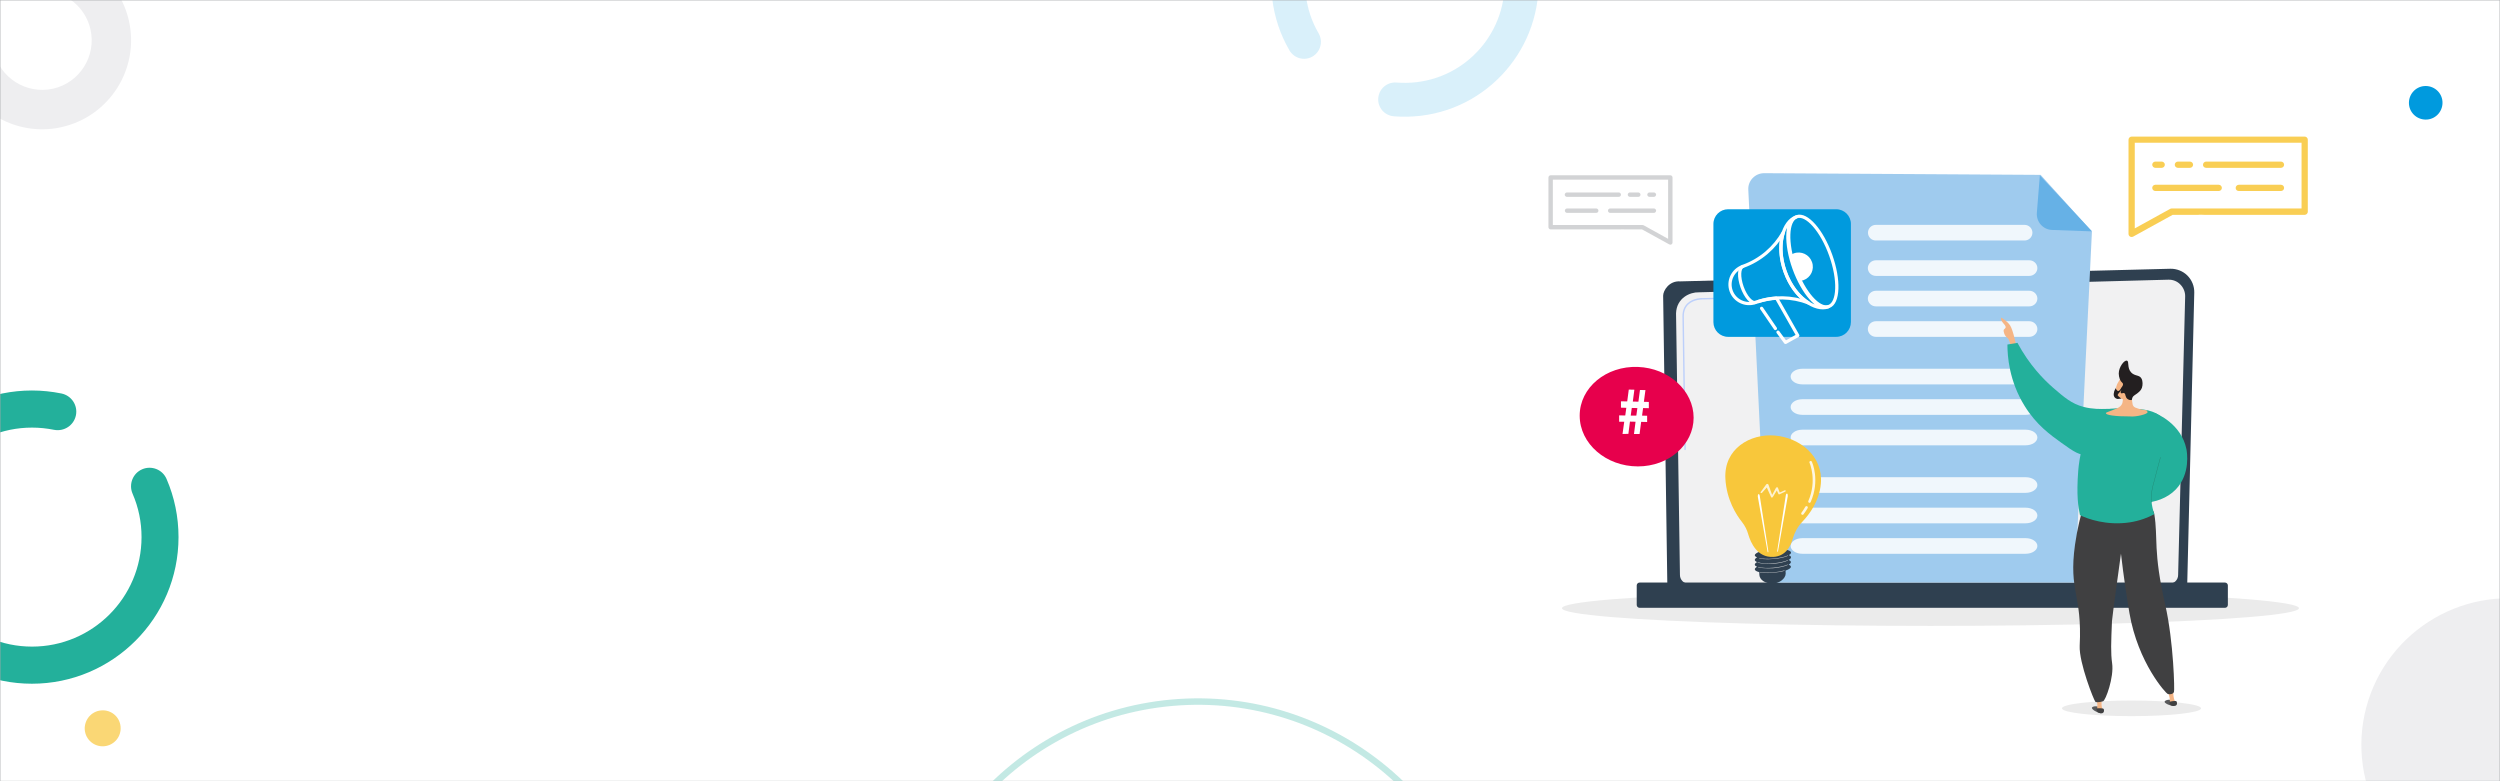 <?xml version="1.0" encoding="utf-8"?>
<!-- Generator: Adobe Illustrator 22.1.0, SVG Export Plug-In . SVG Version: 6.00 Build 0)  -->
<svg version="1.1" id="Layer_1" xmlns="http://www.w3.org/2000/svg" xmlns:xlink="http://www.w3.org/1999/xlink" x="0px" y="0px"
	 viewBox="0 0 1920 600" style="enable-background:new 0 0 1920 600;" xml:space="preserve">
<style type="text/css">
	.st0{fill:#FFFFFF;}
	.st1{fill:#009ADE;}
	.st2{fill:#EBEBEB;}
	.st3{clip-path:url(#SVGID_2_);fill:#EEEEF0;}
	.st4{clip-path:url(#SVGID_2_);fill:#23B09B;}
	.st5{clip-path:url(#SVGID_2_);fill:#F3CA77;}
	.st6{opacity:0.7;clip-path:url(#SVGID_2_);fill:#F8C73B;}
	.st7{opacity:0.15;clip-path:url(#SVGID_2_);fill:#009ADE;}
	.st8{opacity:0.27;clip-path:url(#SVGID_2_);fill:none;stroke:#23B09B;stroke-width:4.958;stroke-miterlimit:10;}
	.st9{fill:#A6A8AB;}
	.st10{fill:#2F4050;}
	.st11{fill:#F1F1F2;}
	.st12{fill:#BDD0FB;}
	.st13{fill:#9FCBEE;}
	.st14{fill:#66B1E6;}
	.st15{opacity:0.84;fill:#FFFFFF;}
	.st16{fill:none;stroke:#FFFFFF;stroke-width:2.488;stroke-linecap:round;stroke-linejoin:round;}
	.st17{fill:none;stroke:#FFFFFF;stroke-width:2.488;stroke-linecap:round;stroke-miterlimit:10;}
	.st18{fill:#D0D2D3;}
	.st19{fill:#F8C73B;}
	.st20{opacity:0.77;fill:#FFFFFF;}
	.st21{fill:#E7004C;}
	.st22{fill:#F5B585;}
	.st23{fill:#23B09B;}
	.st24{fill:#58595B;}
	.st25{fill:#404041;}
	.st26{fill:#231F20;}
	.st27{fill:#208975;}
	.st28{opacity:0.5;}
	.st29{opacity:0.87;}
</style>
<g>
	<g>
		<rect x="0" y="0" class="st0" width="1920" height="600"/>
	</g>
	<path class="st1" d="M1861.8,66.1c7.1-0.6,13.4,4.6,14,11.7c0.6,7.1-4.6,13.4-11.7,14c-7.1,0.6-13.4-4.6-14-11.7
		C1849.5,73,1854.7,66.7,1861.8,66.1"/>
	<g>
		<ellipse class="st2" cx="1482.6" cy="467.1" rx="283" ry="13.6"/>
	</g>
	<g>
		<defs>
			<rect id="SVGID_1_" y="0" width="1920" height="600"/>
		</defs>
		<clipPath id="SVGID_2_">
			<use xlink:href="#SVGID_1_"  style="overflow:visible;"/>
		</clipPath>
		<path class="st3" d="M1897.1,680.9c-60-16-95.7-77.7-79.8-137.7c16.1-60.1,77.8-95.9,137.8-79.9c60,15.9,95.8,77.7,79.8,137.8
			C2018.9,661.1,1957.1,696.9,1897.1,680.9"/>
		<path class="st4" d="M24.5,525.1c62.1,0,112.6-50.5,112.6-112.6c0-15.5-3.1-30.6-9.2-44.7c-3.1-7.2-11.5-10.5-18.7-7.4
			c-7.2,3.1-10.5,11.5-7.4,18.7c4.6,10.6,6.9,21.8,6.9,33.4c0,46.4-37.7,84.1-84.1,84.1s-84.1-37.7-84.1-84.1
			c0-46.4,37.7-84.1,84.1-84.1c5.7,0,11.4,0.6,16.9,1.7c7.7,1.5,15.2-3.4,16.8-11.1c1.6-7.7-3.4-15.2-11.1-16.8
			c-7.4-1.5-15-2.3-22.7-2.3c-62.1,0-112.6,50.5-112.6,112.6C-88.1,474.7-37.6,525.1,24.5,525.1"/>
		<path class="st6" d="M77.7,545.6c7.6-0.7,14.3,4.9,14.9,12.5c0.7,7.6-4.9,14.3-12.5,15c-7.6,0.7-14.3-4.9-15-12.5
			C64.5,553,70.1,546.2,77.7,545.6"/>
		<path class="st3" d="M32.4,99.3c5,0,10-0.5,15-1.7c36.8-8.3,59.9-44.9,51.6-81.7c-6.9-30.4-33.4-52.3-64.5-53.3
			c-8.6-0.3-15.3,6.3-15.6,14.7c-0.3,8.4,6.3,15.3,14.7,15.6C50.9-6.5,65.7,5.7,69.5,22.6c4.6,20.5-8.3,40.9-28.7,45.5
			C20.3,72.7-0.1,59.8-4.8,39.4c-1.8-8.2-9.9-13.3-18.1-11.4C-31,29.8-36.1,37.9-34.3,46C-27.1,77.8,1.1,99.3,32.4,99.3"/>
		<path class="st7" d="M1066.8-114.8c-56.1,6.7-96.4,57.8-89.7,114c1.7,14,6.1,27.3,13.2,39.5c3.6,6.2,11.6,8.3,17.7,4.7
			c6.2-3.6,8.3-11.6,4.7-17.8c-5.3-9.1-8.6-19-9.8-29.5c-5-41.9,25-80.1,67-85.1c41.9-5,80.1,25,85.1,67c5,41.9-25,80.1-67,85.1
			c-5.2,0.6-10.4,0.7-15.5,0.3c-7.1-0.6-13.4,4.7-14,11.9c-0.6,7.1,4.7,13.4,11.9,14c6.9,0.6,13.8,0.4,20.8-0.4
			c56.1-6.7,96.4-57.9,89.7-114C1174.1-81.3,1123-121.5,1066.8-114.8"/>
		<path class="st8" d="M900,539.7c123.7-11,233.2,80.6,243.9,204.2c11.1,123.9-80.3,233.4-204,244.4
			c-123.9,11-233.1-80.6-244.1-204.5C684.8,660.2,776.4,550.7,900,539.7"/>
	</g>
	<g>
		<path class="st9" d="M1919.7,0.3v599.4H0.3V0.3H1919.7 M1920,0H0v600h1920V0L1920,0z"/>
	</g>
	<g>
		<ellipse class="st2" cx="1637" cy="544" rx="53.4" ry="6"/>
	</g>
	<g>
		<g>
			<path class="st10" d="M1679.8,448.4c0,3.9-3.2,7.1-7.1,7.1h-385.1c-3.9,0-7.1-3.2-7.1-7.1l-3.2-221.3c0-3.9,4.6-11.6,13.1-11
				l376.4-9.7c4.9-0.1,9.7,1.8,13.1,5.2c3.5,3.5,5.4,8.2,5.3,13.1L1679.8,448.4z"/>
			<path class="st11" d="M1672.8,441.6c0,3.7-3,6.7-6.7,6.7h-369.2c-3.7,0-6.7-3-6.7-6.7l-3-200.9c0.4-12.1,11-16.4,17.4-16.2
				l360.7-9.7c3.5-0.1,6.8,1.2,9.2,3.7c2.4,2.4,3.8,5.8,3.7,9.2L1672.8,441.6z"/>
			<g>
				<path class="st12" d="M1294.1,345.7c-0.3,0-0.5-0.2-0.5-0.5l-0.2-16.3c0-0.3,0.2-0.5,0.5-0.6c0.3,0,0.5,0.2,0.6,0.5l0.2,16.3
					C1294.7,345.4,1294.4,345.7,1294.1,345.7C1294.1,345.7,1294.1,345.7,1294.1,345.7z"/>
				<path class="st12" d="M1293.5,305.8c-0.3,0-0.5-0.2-0.5-0.5l-0.9-62.4c0-4.2,1.3-7.5,3.8-9.9c4.6-4.4,11.7-4.2,12-4.1l115.2-3.1
					c0.3,0,0.6,0.2,0.6,0.5c0,0.3-0.2,0.6-0.5,0.6l-115.2,3.1c-0.3,0-7-0.2-11.3,3.8c-2.3,2.2-3.5,5.3-3.5,9.1l0.9,62.4
					C1294.1,305.5,1293.8,305.8,1293.5,305.8C1293.5,305.8,1293.5,305.8,1293.5,305.8z"/>
			</g>
		</g>
		<path class="st10" d="M1708.8,466.8h-449.6c-1.2,0-2.2-1-2.2-2.2v-15c0-1.2,1-2.2,2.2-2.2h449.6c1.2,0,2.2,1,2.2,2.2v15
			C1711,465.8,1710,466.8,1708.8,466.8z"/>
	</g>
	<path class="st13" d="M1567.2,134.3l-212.3-1.3c-7,0-12.6,5.8-12.2,12.8l14.6,301.6h236.2l13.1-269.5L1567.2,134.3z"/>
	<path class="st14" d="M1576,176.6c-6.9-0.2-12.2-6.2-11.7-13.1l2.3-28.8l40.1,43L1576,176.6z"/>
	<path class="st15" d="M1554.9,172.7h-114.3c-3.3,0-6,2.7-6,6s2.7,6,6,6h114.3c3.3,0,6-2.7,6-6S1558.2,172.7,1554.9,172.7z"/>
	<path class="st15" d="M1558.5,199.9h-117.8c-3.4,0-6.2,2.7-6.2,6c0,3.3,2.8,6,6.2,6h117.8c3.4,0,6.2-2.7,6.2-6
		C1564.7,202.6,1561.9,199.9,1558.5,199.9z"/>
	<path class="st15" d="M1558.5,223.3h-117.8c-3.4,0-6.2,2.7-6.2,6c0,3.3,2.8,6,6.2,6h117.8c3.4,0,6.2-2.7,6.2-6
		C1564.7,226,1561.9,223.3,1558.5,223.3z"/>
	<path class="st15" d="M1558.5,246.7h-117.8c-3.4,0-6.2,2.7-6.2,6c0,3.3,2.8,6,6.2,6h117.8c3.4,0,6.2-2.7,6.2-6
		C1564.7,249.4,1561.9,246.7,1558.5,246.7z"/>
	<path class="st15" d="M1555.7,283.2h-171.5c-5,0-9,2.7-9,6c0,3.3,4,6,9,6h171.5c5,0,9-2.7,9-6
		C1564.7,285.9,1560.7,283.2,1555.7,283.2z"/>
	<path class="st15" d="M1555.7,306.6h-171.5c-5,0-9,2.7-9,6c0,3.3,4,6,9,6h171.5c5,0,9-2.7,9-6
		C1564.7,309.3,1560.7,306.6,1555.7,306.6z"/>
	<path class="st15" d="M1555.7,330h-171.5c-5,0-9,2.7-9,6c0,3.3,4,6,9,6h171.5c5,0,9-2.7,9-6C1564.7,332.7,1560.7,330,1555.7,330z"
		/>
	<path class="st15" d="M1555.7,366.5h-171.5c-5,0-9,2.7-9,6c0,3.3,4,6,9,6h171.5c5,0,9-2.7,9-6
		C1564.7,369.1,1560.7,366.5,1555.7,366.5z"/>
	<path class="st15" d="M1555.7,389.9h-171.5c-5,0-9,2.7-9,6s4,6,9,6h171.5c5,0,9-2.7,9-6S1560.7,389.9,1555.7,389.9z"/>
	<path class="st15" d="M1555.7,413.3h-171.5c-5,0-9,2.7-9,6s4,6,9,6h171.5c5,0,9-2.7,9-6S1560.7,413.3,1555.7,413.3z"/>
	<g>
		<path class="st1" d="M1410.2,258.7h-83c-6.3,0-11.3-5.1-11.3-11.3V172c0-6.3,5.1-11.3,11.3-11.3h83c6.3,0,11.3,5.1,11.3,11.3v75.3
			C1421.5,253.6,1416.5,258.7,1410.2,258.7z"/>
		<g>
			<g>
				<g>
					<path class="st16" d="M1371.4,262.9l9.3-5.2l-16.3-28.7c-4.8,0.3-9.6,1.2-14.3,2.7"/>
					<line class="st16" x1="1365.5" y1="255.1" x2="1371" y2="262.6"/>
					<line class="st17" x1="1352.9" y1="236.8" x2="1363.5" y2="252.3"/>
				</g>
				
					<ellipse transform="matrix(0.942 -0.337 0.337 0.942 13.523 480.348)" class="st16" cx="1391.6" cy="201.2" rx="14.6" ry="36.6"/>
				<path class="st0" d="M1391.6,201.2c-2-5.7-8.3-8.7-14-6.6c-1,0.4-1.9,0.8-2.7,1.4c0.7,3.3,1.7,6.7,3,10.1
					c1.2,3.5,2.6,6.7,4.1,9.7c1-0.1,2-0.3,3-0.6C1390.7,213.2,1393.7,206.9,1391.6,201.2z"/>
				<path class="st16" d="M1377.8,206.1c-6.8-19-6.2-36.7,1.5-39.4c-9.5,3.4-15.7,21.4-8.4,41.9c7.3,20.5,23.5,30.5,33,27.1
					C1396.4,238.4,1384.7,225.2,1377.8,206.1z"/>
				<g>
					<path class="st16" d="M1371,208.6c-4.1-11.5-4-22.3-1.4-30.1c-6.7,11.7-17.4,21.2-31.1,26.1c-3,1.1-3.3,8.1-0.6,15.8
						c2.7,7.6,7.4,12.9,10.4,11.8c13.7-4.9,28-4.4,40.6,0.4C1382,228.3,1375.1,220.1,1371,208.6z"/>
				</g>
				<path class="st16" d="M1338.4,204.7c-7.6,2.7-11.6,11.1-8.9,18.7c2.7,7.6,11.1,11.6,18.7,8.9"/>
			</g>
		</g>
	</g>
	<g>
		<path class="st10" d="M1375.5,427.9c0-0.6-0.7-1.1-1.7-1.6c1.1-0.6,1.8-1.3,1.7-2c-0.2-2-6.5-3.1-14.2-2.5s-13.7,2.7-13.6,4.7
			c0,0.6,0.7,1.1,1.7,1.6c-1.1,0.6-1.8,1.3-1.7,2c0,0.6,0.7,1.1,1.7,1.6c-1.1,0.6-1.8,1.3-1.7,2c0,0.6,0.7,1.1,1.7,1.6
			c-1.1,0.6-1.8,1.3-1.7,2c0.1,0.9,1.4,1.6,3.4,2.1c0,0.7,0,1.4,0.1,2.2c0.3,3.7,4.4,6.6,9.9,6.6c5.5,0,10.2-3.9,10.3-7.6
			c0-0.9,0-1.7-0.1-2.4c2.6-0.9,4.2-1.9,4.1-3c0-0.6-0.7-1.1-1.7-1.6c1.1-0.6,1.8-1.3,1.7-2c0-0.6-0.7-1.1-1.7-1.6
			C1374.9,429.3,1375.6,428.6,1375.5,427.9z"/>
		<g>
			<path class="st18" d="M1357.8,440.1c-2.3,0-4.4-0.2-6.1-0.5c-0.1,0-0.2-0.1-0.1-0.2s0.1-0.2,0.2-0.1c2.7,0.5,6.3,0.6,10.1,0.3
				c3.1-0.3,6.1-0.8,8.5-1.5c0.1,0,0.2,0,0.2,0.1c0,0.1,0,0.2-0.1,0.2c-2.4,0.7-5.4,1.2-8.6,1.5
				C1360.5,440,1359.1,440.1,1357.8,440.1z"/>
			<path class="st18" d="M1357.8,436.5c-3,0-5.6-0.3-7.5-0.8c-0.1,0-0.2-0.1-0.1-0.2c0-0.1,0.1-0.2,0.2-0.1c2.7,0.8,6.9,1,11.4,0.6
				c4.5-0.4,8.6-1.3,11.1-2.4c0.1,0,0.2,0,0.2,0.1c0,0.1,0,0.2-0.1,0.2c-2.5,1.2-6.7,2.1-11.2,2.5
				C1360.5,436.5,1359.2,436.5,1357.8,436.5z"/>
			<path class="st18" d="M1357.8,433c-3.2,0-6-0.3-7.9-0.9c-0.1,0-0.1-0.1-0.1-0.2c0-0.1,0.1-0.1,0.2-0.1c2.6,0.9,7,1.1,11.9,0.8
				c4.5-0.4,8.6-1.3,11.1-2.4c0.1,0,0.2,0,0.2,0.1c0,0.1,0,0.2-0.1,0.2c-2.5,1.2-6.7,2.1-11.2,2.5C1360.5,433,1359.1,433,1357.8,433
				z"/>
			<path class="st18" d="M1357.8,429.5c-2.5,0-4.8-0.2-6.6-0.6c-0.1,0-0.2-0.1-0.1-0.2c0-0.1,0.1-0.2,0.2-0.1
				c2.7,0.6,6.6,0.8,10.6,0.4c4.4-0.4,8.5-1.2,11.1-2.4c0.1,0,0.2,0,0.2,0.1c0,0.1,0,0.2-0.1,0.2c-2.5,1.2-6.7,2.1-11.2,2.4
				C1360.5,429.4,1359.2,429.5,1357.8,429.5z"/>
		</g>
		<path class="st19" d="M1342.6,410.2c-0.9-3.3-2.5-6.4-4.6-9.1c-4.6-5.7-12-17.4-12.9-33.4c-1.3-23.2,19.2-34.8,38-33.2
			c18.8,1.6,37.3,15.5,35.3,37.1c-1.2,13.3-8.7,23.3-14.2,29.1c-3.5,3.7-6,8.2-7.4,13.1c-1.7,6-5.6,13.5-15,13.9
			C1349.6,428.3,1344.6,417,1342.6,410.2z"/>
		<path class="st0" d="M1364.9,423.1l6.6-42.7c0.1-0.9,0.6-1.5,1-1.3c0.4,0.2,0.6,1,0.5,1.9c0,0,0,0.1,0,0.1l-7.5,42.3
			c-0.1,0.3-0.2,0.5-0.4,0.4C1364.9,423.7,1364.8,423.4,1364.9,423.1z"/>
		<path class="st0" d="M1358.1,423.5l-6.6-42.7c-0.1-0.9-0.6-1.5-1-1.3c-0.4,0.2-0.6,1-0.5,1.9c0,0,0,0.1,0,0.1l7.5,42.3
			c0.1,0.3,0.2,0.5,0.4,0.4C1358,424.1,1358.1,423.8,1358.1,423.5z"/>
		<path class="st20" d="M1371.4,376.8c-0.2-0.3-0.6-0.4-0.9-0.2l-3.7,1.7l-1.3-3.6c-0.1-0.2-0.2-0.4-0.4-0.4c-0.4-0.2-0.9,0-1.1,0.3
			l0,0l-3,5.5l-2.8-7.8l0,0c-0.1-0.2-0.2-0.4-0.4-0.5c-0.5-0.3-1.1-0.1-1.4,0.3l-4.2,5.8c-0.2,0.2-0.1,0.6,0.1,0.7
			c0.3,0.2,0.7,0.1,0.9-0.1l3.7-4.1l3.3,7.4l0,0c0.1,0.1,0.2,0.2,0.3,0.3c0.3,0.1,0.7,0,0.9-0.2l3.2-5.2l1.2,2.6l0,0c0,0,0,0,0,0.1
			c0.2,0.3,0.6,0.4,0.9,0.2l4.3-2C1371.4,377.4,1371.6,377,1371.4,376.8z"/>
		<path class="st15" d="M1384.3,395.4c-0.2,0-0.4-0.1-0.6-0.2c-0.4-0.3-0.5-1-0.2-1.4c1.1-1.5,2.1-3,3-4.6c0.3-0.5,0.9-0.6,1.4-0.4
			c0.5,0.3,0.6,0.9,0.4,1.4c-0.9,1.6-2,3.2-3.2,4.8C1384.9,395.3,1384.6,395.4,1384.3,395.4z"/>
		<path class="st15" d="M1389.7,386.2c-0.1,0-0.3,0-0.4-0.1c-0.5-0.2-0.7-0.8-0.5-1.3c6.9-15.9,1-29.3,0.9-29.4
			c-0.2-0.5,0-1.1,0.5-1.3c0.5-0.2,1.1,0,1.3,0.5c0.3,0.6,6.4,14.3-0.9,31C1390.4,385.9,1390.1,386.2,1389.7,386.2z"/>
	</g>
	<g>
		<g>
			<path class="st21" d="M1213.2,319.2c0,21.6,20.3,39,44.7,39c23.9,0,42.8-16.8,42.8-37.4c0-20.6-18.9-38.1-42.8-39
				C1233.5,280.9,1213.2,297.7,1213.2,319.2z"/>
			<g>
				<path class="st0" d="M1246.1,333.3l1.3-9.4l-3.9,0V319l4.7,0.1l0.8-5.9l-4.1-0.1v-4.9l4.8,0.1l1.2-9.1l4.3,0.1l-1.2,9.1l4.3,0.1
					l1.2-9l4.2,0.1l-1.2,9l3.8,0.1v4.8l-4.4-0.1l-0.8,5.8l3.9,0.1v4.8l-4.6-0.1l-1.2,9.3l-4.3,0l1.2-9.4l-4.3-0.1l-1.2,9.4
					L1246.1,333.3z M1256.7,319.2l0.8-5.8l-4.3-0.1l-0.8,5.9L1256.7,319.2z"/>
			</g>
		</g>
	</g>
	<g>
		<path class="st22" d="M1548.6,266.2c0,0-2.4-12.5-4.8-16.2c-2.4-3.7-6.9-6.1-6.9-6.1s-0.9,1.5,2,4.8c3,3.2,0.5,3.5,0,4.6
			c-0.5,1,0.6,4.8,2.7,6.1s2.9,8.6,2.9,8.6L1548.6,266.2z"/>
		<path class="st23" d="M1541.7,264.6c2.6-0.4,5.1-0.9,7.7-1.3c9.2,17.1,20,28,27.3,34.4c8.7,7.5,14.3,12.4,23.5,14.8
			c13.6,3.6,25.3-0.6,26.9,3.2c0.7,1.9-1.8,3.9-6,8.8c-12.1,14.4-10.9,22.2-17.6,24.3c-5.5,1.8-11-2-20.3-8.7
			c-8.5-6.1-19.2-13.7-28.2-28.2C1542.9,292.5,1541.7,273.3,1541.7,264.6z"/>
		<path class="st23" d="M1655,317.2c1.2,0.5,20.3,8.1,24.2,27.9c0.3,1.6,3.4,18.7-8.2,30.8c-13,13.5-38,13.2-48,1.9
			c-2.3-2.6-3.5-5.6-4.2-8l0,0l2.6-7c3.2-3.9,7.5-4.8,9.9-5.3c5.7-1.4,10,1.1,13.3-1.6c1.8-1.5,2.2-3.7,2.5-5.7
			c1.1-6.7-2.7-10.8-3-14.9c-0.2-3.1-1.3-9.8,2.7-14.2C1649.4,318.2,1653,317.5,1655,317.2z"/>
		<path class="st24" d="M1662.4,538.9c0.2-1.2,4.2-2.3,6.1-0.7c1,0.8,1.6,2.5,1.1,3.2c-0.2,0.3,0.6,0.7-0.2,0.8
			C1666.8,542.2,1662.2,540.1,1662.4,538.9z"/>
		<path class="st22" d="M1666.5,539.4l4.1-0.6c-1.9-2.3-1.5-9.5-1.5-9.5l-4.3,1c0,0,0.5,2,1.3,4.9
			C1666.4,536.2,1666.5,537.7,1666.5,539.4z"/>
		<path class="st25" d="M1666.2,538.9c0,0,4.9-1.1,5.4-0.2c0.5,1,0.9,3.6-2.2,3.5C1666.3,542.1,1665.9,539.7,1666.2,538.9z"/>
		<path class="st24" d="M1606.6,543.5c0.4-1.2,4.5-1.7,6.2,0.2c0.8,0.9,1.3,2.7,0.6,3.3c-0.2,0.2,0.5,0.8-0.3,0.7
			C1610.5,547.4,1606.2,544.7,1606.6,543.5z"/>
		<path class="st22" d="M1610.6,544.5h4.1c-1.5-2.5-0.2-9.6-0.2-9.6l-4.4,0.4c0,0,0.2,2,0.6,5
			C1610.9,541.4,1610.8,542.9,1610.6,544.5z"/>
		<path class="st25" d="M1600,389.2c-1.9,6.3-4.6,16.4-6.4,29.2c-5,36.3,5.6,37.5,3.6,77.7c-0.6,12.8,11.1,42.4,12.2,43.1
			c0.5,0,1,0.1,1.6,0.1c1,0,2.5-0.2,4.1-0.7c1.9-0.3,8.6-18.5,7-29.3c-1.1-7.7-0.8-15.9-0.1-32.3c0.1-2.7,6.9-51.8,6.9-51.8l0,0
			c2.1,18.2,4.5,33.6,6.5,45.6c6.6,38.5,28.2,61.8,29.3,62.1c0.2,0.1,2.2,0.8,3.9-0.3c0.7-0.5,1-1.1,1-1.1c0.6-0.5-0.2-38.4-6.7-67
			c-9.5-41.5-5.4-51.2-8.4-69.7C1651.9,378.8,1600,389.2,1600,389.2z"/>
		<path class="st23" d="M1638.6,314c-6.3-0.2-20.9-2.4-28.9,4.8c-0.1,0.1,1.5,1,0.7,2c-0.8,0.9-3.3,4-5.7,8.1
			c-1.7,3-3.2,6.5-4.8,11.8c-2.7,9.2-3.5,17.1-3.8,20.6c-1.5,19.3,0,28.2,1.3,34.3c5.7,2.9,20.5,8.2,38.1,5.6c8-1.2,14.5-3.9,19-6.3
			c-4.6-13.8-1-21.2,0.7-28c2.4-9.7,2.4-9,4.4-16.7c3.3-12.7,3.8-25.8,1.6-28.4C1655.2,314.4,1644.2,314.2,1638.6,314z"/>
		<path class="st25" d="M1610.3,544c0,0,5-0.4,5.4,0.6c0.4,1,0.4,3.7-2.6,3.2C1610,547.2,1609.9,544.8,1610.3,544z"/>
		<g>
			<path class="st22" d="M1625.2,302.1c-1-3.7,0.8-7.2,1.2-7.9c1.7-3.1,2.1-3.5,2.9-4.1l1.1-0.7c0,0,0.1,0,0.1-0.1
				c0.7-0.3,3.2-0.3,3.7-0.2c1.6,0.3,3.3,6.8,2.8,15.9c0.1,0.3,0.1,0.7,0.2,1c0.2,1.4,0.4,2.8,0.6,4.2c0.1,1.3,1,2.4,2.3,2.9
				c8.4,3.2,8.4,0.6,9.2,3.4c0.5,1.5-9.1,3.9-13.7,3.3c-10.5,0.1-19.1-1-18.2-2.7c0.4-0.7,8.6-2.9,10.9-5c2.1-1.9,1.9-3.9,2.1-5.4
				C1629.7,306.5,1626,304.8,1625.2,302.1z"/>
			<path class="st26" d="M1627.2,286.9c0,2.8,1.3,5.8,2,6.3c0.1,0.1,0.6,0.5,1,1.1c0.1,0.1,0.1,0.2,0.2,0.3c0.6,1.8-2.2,3.9-1.7,4.7
				c0.4,0.6,2.3-0.2,2.5,0.3c0.2,0.5-1.4,1.4-1.1,2c0.2,0.4,1.2,0,1.8,0.7c0.3,0.3,0.2,0.6,0.5,1.6c0.2,0.6,0.4,1.2,0.6,1.5
				c1,1.7,3.7,2.3,4.3,1.6c0.1-0.2,0-0.3,0.2-1c0,0,0.1-0.6,0.5-1.2c0.6-0.9,1.9-1.6,3.3-2.6c2.6-1.9,3.3-3.4,3.5-4
				c0.1-0.2,0.1-0.3,0.2-0.4c0.7-2.1,0.7-5.1-0.3-7c-1.6-3.1-5.1-1.7-8-4.8c-3.3-3.6-1.3-8.5-3.2-9
				C1631.6,276.3,1627.2,281.7,1627.2,286.9z"/>
			<path class="st26" d="M1629.7,298.6c0.7-0.9,1.9-0.1,1.9,1.2c0,1.2-1.2,2.5-2.3,2.3C1628.1,301.8,1628.8,299.9,1629.7,298.6z"/>
		</g>
		<path class="st27" d="M1652.5,386c-0.1,0-0.2-0.1-0.2-0.2c-0.8-6.8,0.7-11.8,1.9-16.1c0.3-1.1,0.6-2.1,0.8-3.1
			c1.4-5.5,2-7.7,2.6-9.9c0.4-1.5,0.8-3,1.5-5.5c0-0.1,0.1-0.2,0.2-0.1c0.1,0,0.2,0.1,0.1,0.2c-0.7,2.5-1.1,4.1-1.5,5.5
			c-0.6,2.3-1.2,4.4-2.6,9.9c-0.3,1-0.5,2-0.8,3.1c-1.2,4.3-2.6,9.2-1.9,16C1652.7,385.9,1652.6,386,1652.5,386
			C1652.5,386,1652.5,386,1652.5,386z"/>
		<path class="st26" d="M1630.3,296.6l-1.6,2.1c0,0-1.7,2.6-2.7,1.2c-0.8-1.1-1-1.1-1.1-1.1c0,0,0,0,0,0c0,0,0.1-0.6,0.2-1.1
			c-0.4,0.6-1,1.6-1.4,2.9c-0.3,1.3-0.7,2.7,0,4c0,0.1,0.8,1.5,2.4,1.8c0,0,0.6,0.1,3.1-0.3c0,0-2.7-2-2.8-2.5c-0.1-1.3,1.7-2,3-4.6
			C1629.9,298.1,1630.1,297.2,1630.3,296.6z"/>
	</g>
	<g class="st28">
		<path class="st9" d="M1244.1,176.2h-53.2c-0.9,0-1.7-0.8-1.7-1.7v-38.2c0-0.9,0.8-1.7,1.7-1.7h91.9c0.9,0,1.7,0.8,1.7,1.7v50
			c0,0.6-0.3,1.1-0.8,1.4c-0.3,0.2-0.6,0.2-0.9,0.2c-0.3,0-0.6-0.1-0.8-0.2l-20.9-11.5h-13.6C1247.3,176,1244.1,176.2,1244.1,176.2z
			 M1192.6,172.8h68.9c0.3,0,0.6,0.1,0.8,0.2l18.8,10.4V138h-88.5V172.8z"/>
		<path class="st9" d="M1243.2,151.2h-3.4h0h-36.4c-0.9,0-1.7-0.8-1.7-1.7c0-0.9,0.8-1.7,1.7-1.7h36.4h0h3.4c0.9,0,1.7,0.8,1.7,1.7
			C1244.9,150.4,1244.2,151.2,1243.2,151.2z"/>
		<path class="st9" d="M1258.2,151.2h-6.4c-0.9,0-1.7-0.8-1.7-1.7c0-0.9,0.8-1.7,1.7-1.7h6.4c0.9,0,1.7,0.8,1.7,1.7
			C1259.9,150.4,1259.2,151.2,1258.2,151.2z"/>
		<path class="st9" d="M1270.2,151.2h-3.4c-0.9,0-1.7-0.8-1.7-1.7c0-0.9,0.8-1.7,1.7-1.7h3.4c0.9,0,1.7,0.8,1.7,1.7
			C1271.8,150.4,1271.1,151.2,1270.2,151.2z"/>
		<path class="st9" d="M1270.2,163.5h-33.6c-0.9,0-1.7-0.8-1.7-1.7c0-0.9,0.8-1.7,1.7-1.7h33.6c0.9,0,1.7,0.8,1.7,1.7
			C1271.8,162.8,1271.1,163.5,1270.2,163.5z"/>
		<path class="st9" d="M1225.9,163.5h-22.4c-0.9,0-1.7-0.8-1.7-1.7c0-0.9,0.8-1.7,1.7-1.7h22.4c0.9,0,1.7,0.8,1.7,1.7
			C1227.6,162.8,1226.8,163.5,1225.9,163.5z"/>
	</g>
	<g class="st29">
		<path class="st19" d="M1693.1,165h76.9c1.3,0,2.4-1.1,2.4-2.4v-55.3c0-1.3-1.1-2.4-2.4-2.4h-132.9c-1.3,0-2.4,1.1-2.4,2.4v72.3
			c0,0.9,0.5,1.7,1.2,2.1c0.4,0.2,0.8,0.3,1.2,0.3c0.4,0,0.8-0.1,1.2-0.3l30.3-16.7h19.7C1688.4,164.8,1693.1,165,1693.1,165z
			 M1767.6,160.1h-99.7c-0.4,0-0.8,0.1-1.2,0.3l-27.2,15v-65.8h128.1V160.1z"/>
		<path class="st19" d="M1694.3,128.9h4.9h0h52.6c1.3,0,2.4-1.1,2.4-2.4c0-1.3-1.1-2.4-2.4-2.4h-52.6h0h-4.9c-1.3,0-2.4,1.1-2.4,2.4
			C1691.8,127.8,1692.9,128.9,1694.3,128.9z"/>
		<path class="st19" d="M1672.6,128.9h9.3c1.3,0,2.4-1.1,2.4-2.4c0-1.3-1.1-2.4-2.4-2.4h-9.3c-1.3,0-2.4,1.1-2.4,2.4
			C1670.2,127.8,1671.3,128.9,1672.6,128.9z"/>
		<path class="st19" d="M1655.3,128.9h4.9c1.3,0,2.4-1.1,2.4-2.4c0-1.3-1.1-2.4-2.4-2.4h-4.9c-1.3,0-2.4,1.1-2.4,2.4
			C1652.9,127.8,1654,128.9,1655.3,128.9z"/>
		<path class="st19" d="M1655.3,146.7h48.7c1.3,0,2.4-1.1,2.4-2.4c0-1.3-1.1-2.4-2.4-2.4h-48.7c-1.3,0-2.4,1.1-2.4,2.4
			C1652.9,145.6,1654,146.7,1655.3,146.7z"/>
		<path class="st19" d="M1719.4,146.7h32.4c1.3,0,2.4-1.1,2.4-2.4c0-1.3-1.1-2.4-2.4-2.4h-32.4c-1.3,0-2.4,1.1-2.4,2.4
			C1716.9,145.6,1718,146.7,1719.4,146.7z"/>
	</g>
</g>
</svg>
